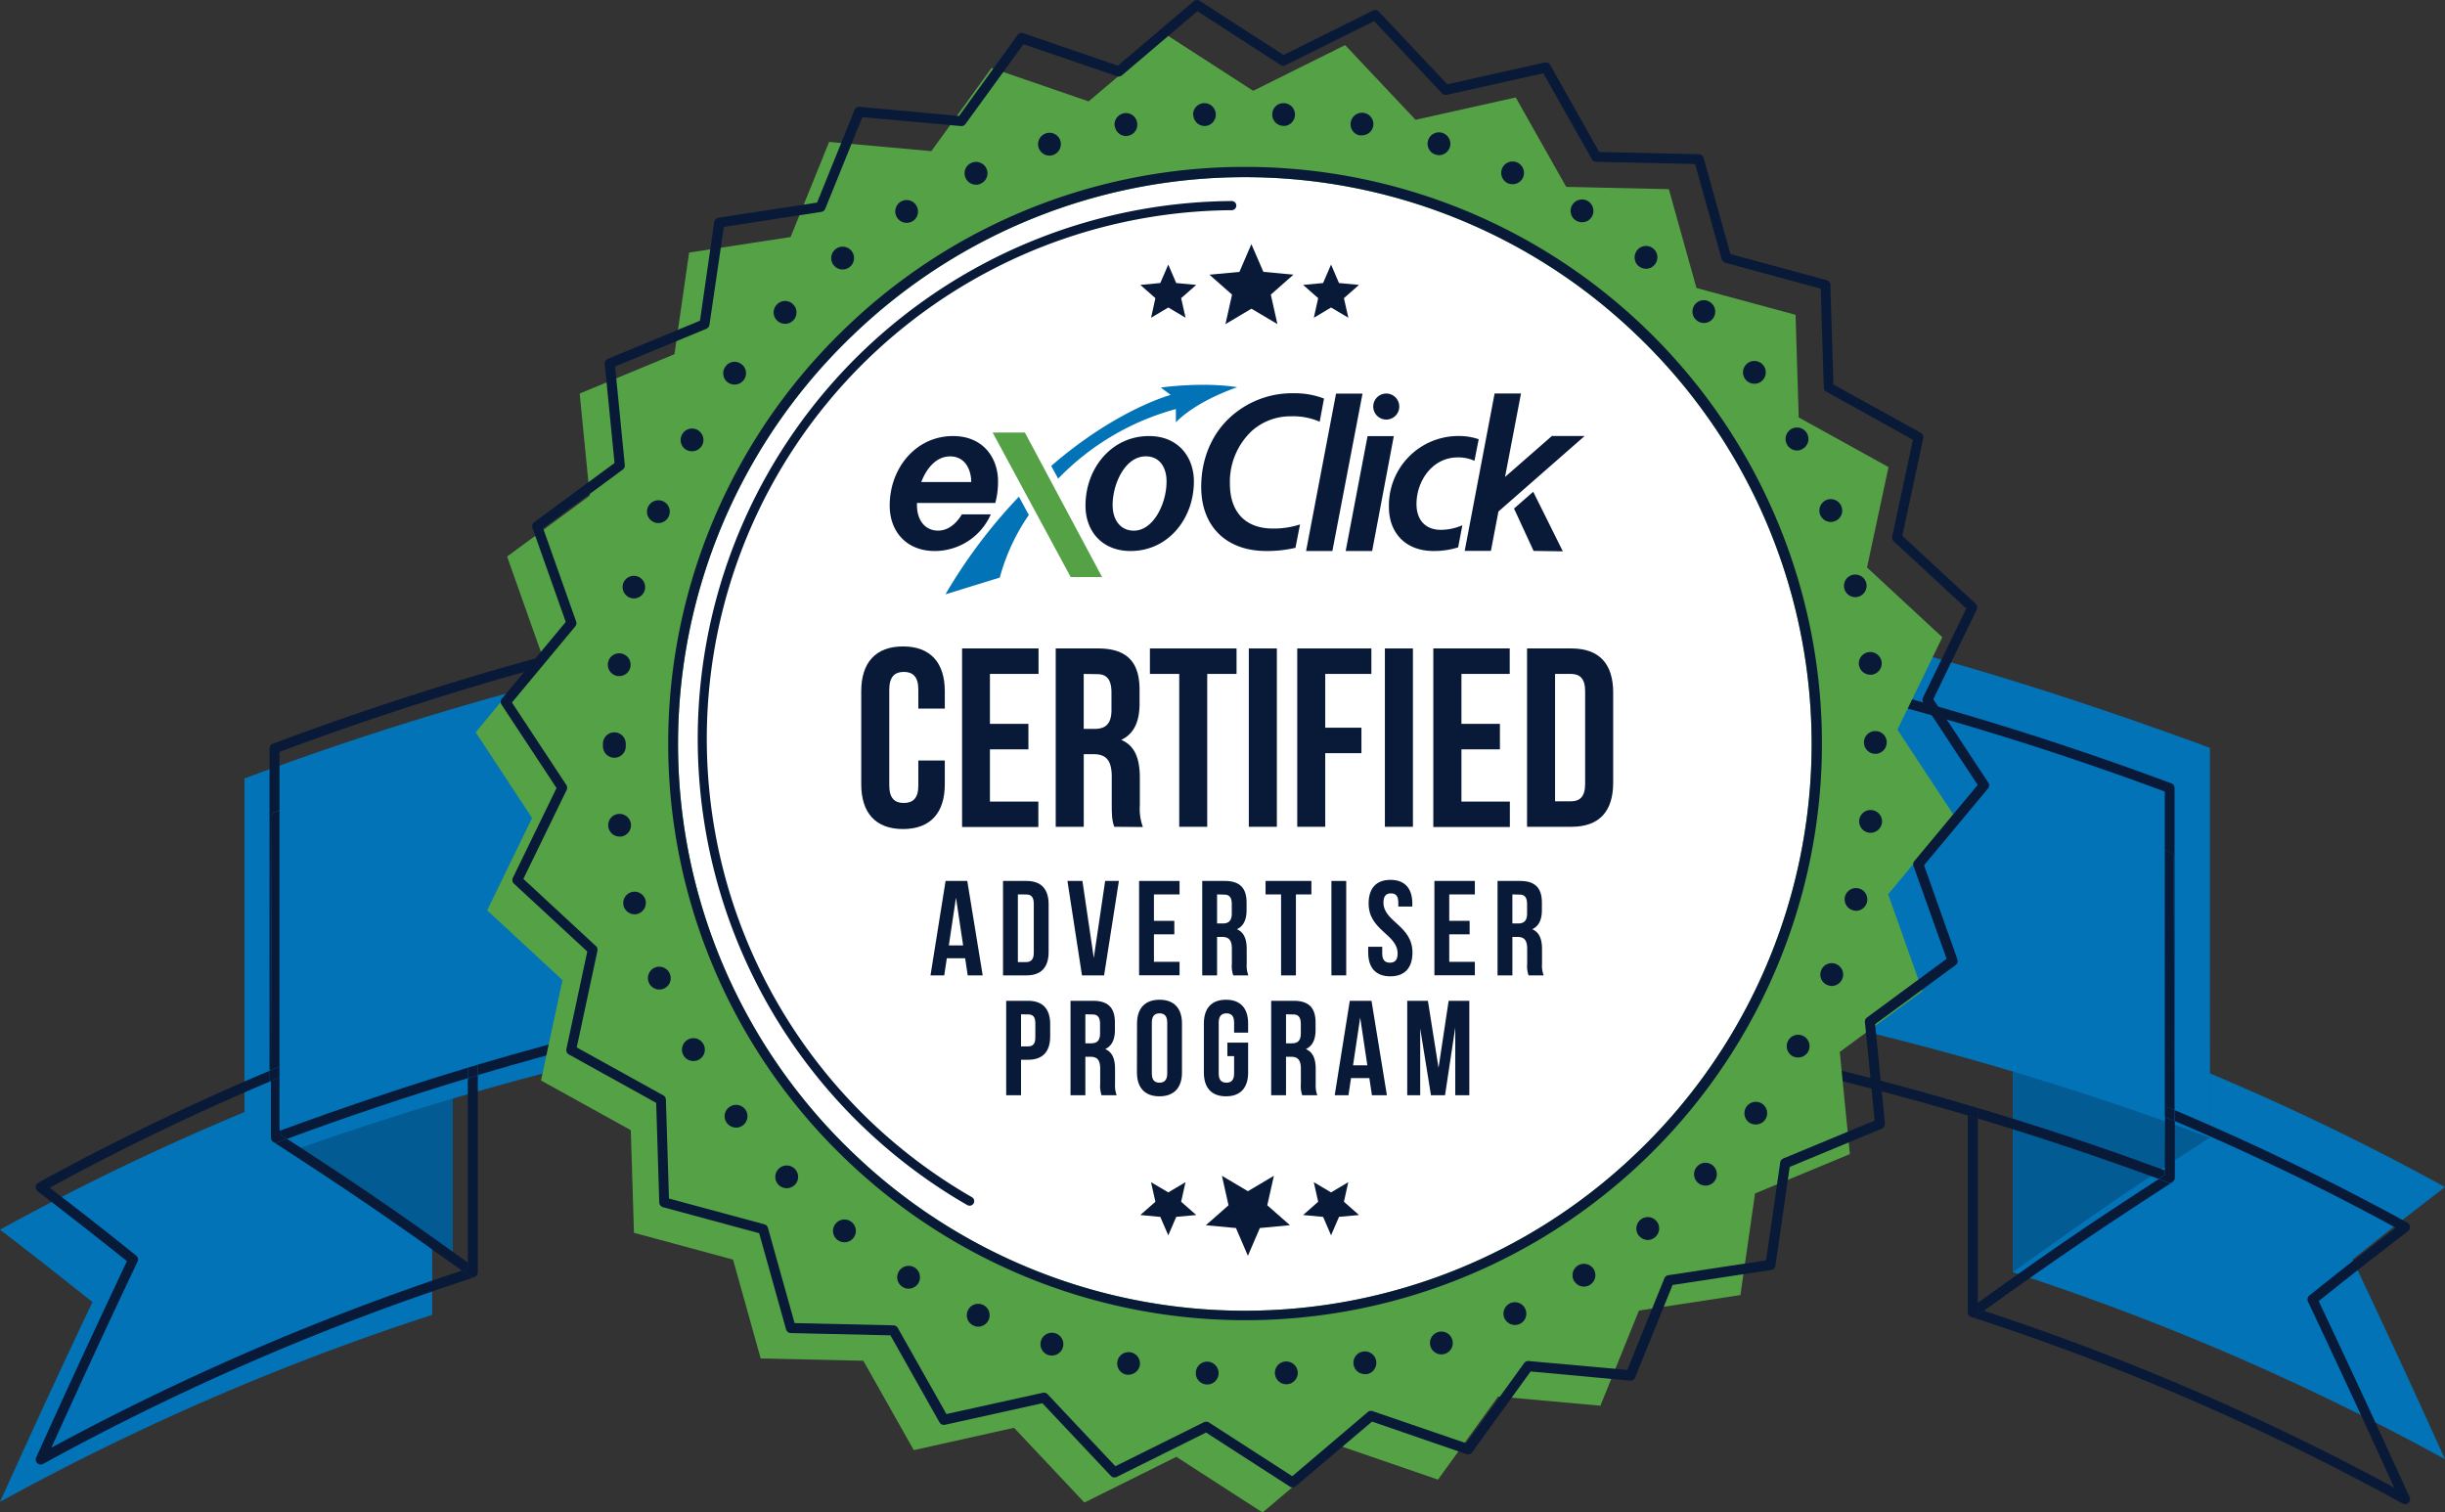 <svg xmlns="http://www.w3.org/2000/svg" viewBox="0 0 533.69 330.14"><rect x="0" y="0" width="533.69" height="330.14" fill="#333333" stroke="none"/><defs><style>.cls-1{fill:#0273b7;}.cls-2{fill:#035b93;}.cls-3{fill:none;}.cls-4{fill:#091a39;}.cls-5{fill:#54a245;}.cls-6{fill:#fff;}.cls-7{fill:#0373b8;}</style></defs><title>certified-logo</title><g id="Layer_2" data-name="Layer 2"><g id="Layer_1-2" data-name="Layer 1"><path class="cls-1" d="M94.34,287A544.6,544.6,0,0,0,0,327.82c8-17.62,12-26.34,20.18-43.61C12,277.71,8,274.55,0,268.41A544.6,544.6,0,0,1,94.34,227.6Z"/><path class="cls-1" d="M439.35,277.71a545.7,545.7,0,0,1,94.34,40.81c-8-17.62-12-26.34-20.18-43.61,8.14-6.49,12.18-9.66,20.18-15.8a544.16,544.16,0,0,0-94.34-40.81Z"/><path class="cls-2" d="M482.37,248.3c-17,11-25.62,16.9-43,29.41V162.38a452,452,0,0,1,42.77,15.89Z"/><path class="cls-2" d="M55.84,244.24c17,11,25.62,16.9,43,29.42V158.32a452,452,0,0,0-42.77,15.89Z"/><path class="cls-1" d="M414.85,141.54c-3.91,27.35-8,55.55-18.9,81a663,663,0,0,1,86.42,25.79V163.25C460.9,155.27,436.06,147.12,414.85,141.54Z"/><path class="cls-1" d="M125.37,147.48a675.25,675.25,0,0,0-72,22.44V255a669.83,669.83,0,0,1,76.78-23.62C121.23,204.33,124.89,175.46,125.37,147.48Z"/><path class="cls-3" d="M474.71,257.05a1,1,0,0,1-.13.51c0,.05-.08.09-.11.13a1.13,1.13,0,0,1-.23.26h0l0,0c-16.63,10.78-25.1,16.55-41.24,28.13a547,547,0,0,1,89.62,38.64c-7-15.47-11-24-18.81-40.61a1.09,1.09,0,0,1,.3-1.32c7.83-6.26,11.8-9.37,18.86-14.8-15.67-8.55-31.79-16.31-48.23-23.28v12.32Z"/><path class="cls-3" d="M431.69,244.15v40.18c15.58-11.18,24-16.95,39.48-27Q451.43,250.05,431.69,244.15Z"/><path class="cls-3" d="M59.92,249.51a1.1,1.1,0,0,1-1.09-1.1V236.09c-16.37,6.95-32.41,14.68-48,23.17,7.15,5.49,11.11,8.61,18.86,14.8a1.09,1.09,0,0,1,.3,1.32c-7.77,16.49-11.73,25-18.81,40.61a548.4,548.4,0,0,1,89.61-38.64c-16-11.51-24.5-17.28-40.81-27.86Z"/><path class="cls-3" d="M102.11,275.58V235.34q-19.6,5.92-39.47,13.25C78.06,258.61,86.5,264.38,102.11,275.58Z"/><path class="cls-4" d="M102.56,278.6l-1.74-1.25A548.4,548.4,0,0,0,11.21,316c7.08-15.57,11-24.12,18.81-40.61a1.09,1.09,0,0,0-.3-1.32C22,267.87,18,264.75,10.86,259.26c15.56-8.49,31.6-16.22,48-23.17v-2.37a544.77,544.77,0,0,0-50.5,24.43,1.11,1.11,0,0,0-.56.88,1.08,1.08,0,0,0,.43,1c7.77,6,11.73,9.06,19.48,15.25-8,17-12,25.57-19.81,42.84a1.09,1.09,0,0,0,1,1.55,1.13,1.13,0,0,0,.53-.14,544.83,544.83,0,0,1,94.15-40.73s0,0,.06,0a1.12,1.12,0,0,1-.4.1A1.09,1.09,0,0,1,102.56,278.6Z"/><path class="cls-4" d="M104.1,278.32c0,.05-.1.08-.15.13S104.06,278.37,104.1,278.32Z"/><path class="cls-4" d="M104.3,277.71a1.11,1.11,0,0,1-.2.61A1.11,1.11,0,0,0,104.3,277.71Z"/><path class="cls-4" d="M103.7,278.69a1.14,1.14,0,0,0,.25-.24.89.89,0,0,1-.35.26Z"/><path class="cls-4" d="M60.3,249.44a1.35,1.35,0,0,1-.29.05c16.31,10.58,24.77,16.35,40.81,27.86l1.29-.43v-1.34c-15.61-11.2-24-17-39.47-27Z"/><path class="cls-4" d="M102.11,275.58v1.34l-1.29.43,1.74,1.25a1.09,1.09,0,0,0,.64.21,1.12,1.12,0,0,0,.4-.1.89.89,0,0,0,.35-.26c0-.05.11-.08.15-.13a1.11,1.11,0,0,0,.2-.61v-43c-.73.21-1.46.44-2.19.66Zm1.11,2.13h0Z"/><path class="cls-4" d="M133.82,224.37q-14.7,3.63-29.52,8v2.29q14.88-4.45,29.65-8.09C133.91,225.85,133.86,225.11,133.82,224.37Z"/><path class="cls-4" d="M128.94,140.51a675.33,675.33,0,0,0-69.4,21.83,1.08,1.08,0,0,0-.71,1v70.36l.31-.13.2-55.33a1.08,1.08,0,0,1,.67-1l1-.42V164.12a676.74,676.74,0,0,1,68.12-21.4C129.07,142,129,141.24,128.94,140.51Z"/><path class="cls-4" d="M61.28,247.71l1.36.88q19.89-7.34,39.47-13.25v-2.29q-20.26,6.12-40.83,13.69Z"/><path class="cls-4" d="M59.13,236v-2.37l-.31.13v2.37Z"/><path class="cls-4" d="M59.59,249.22l.42.27a1.35,1.35,0,0,0,.29-.05l2.34-.85-1.36-.88v-1l-.27.1V235.17l-1.88.79,0,12.34A1.1,1.1,0,0,0,59.59,249.22Z"/><path class="cls-4" d="M61,176.84l-1,.42a1.08,1.08,0,0,0-.67,1l-.2,55.33,1.87-.78Z"/><path class="cls-4" d="M102.11,233.05v2.29c.73-.22,1.46-.45,2.19-.66v-2.29Z"/><path class="cls-4" d="M61,235.17v-2.36l-1.87.78V236Z"/><path class="cls-4" d="M506.12,284c7.84-6.26,11.79-9.35,19.49-15.25a1.1,1.1,0,0,0,.42-1,1.11,1.11,0,0,0-.56-.88,547.53,547.53,0,0,0-50.76-24.54v2.37c16.44,7,32.56,14.73,48.23,23.28-7.06,5.43-11,8.54-18.86,14.8a1.09,1.09,0,0,0-.3,1.32c7.81,16.58,11.77,25.14,18.81,40.61A547,547,0,0,0,433,286.1l-1.73,1.25a1.09,1.09,0,0,1-.64.21,1.12,1.12,0,0,1-.4-.1s0,0,.06,0a544.87,544.87,0,0,1,94.15,40.73,1.13,1.13,0,0,0,.53.14,1.08,1.08,0,0,0,.74-.29,1.1,1.1,0,0,0,.26-1.26C518.14,309.65,514.18,301.08,506.12,284Z"/><path class="cls-4" d="M429.85,287.2a.93.93,0,0,1-.15-.13C429.74,287.12,429.8,287.15,429.85,287.2Z"/><path class="cls-4" d="M430.1,287.44l.1,0a.89.89,0,0,1-.35-.26A1,1,0,0,0,430.1,287.44Z"/><path class="cls-4" d="M474.58,257.56c0,.05-.08.09-.11.13S474.56,257.61,474.58,257.56Z"/><path class="cls-4" d="M474.23,258a1,1,0,0,1-.61.19,1.21,1.21,0,0,1-.38-.06c-.69-.26-1.38-.49-2.07-.74-15.46,10-23.9,15.81-39.48,27v1.34l1.28.43c16.14-11.58,24.61-17.35,41.24-28.13Z"/><path class="cls-4" d="M429.7,287.07a1.11,1.11,0,0,1-.2-.61A1.11,1.11,0,0,0,429.7,287.07Z"/><path class="cls-4" d="M431.24,287.35,433,286.1l-1.28-.43V244.15l-2.19-.67v43a1.11,1.11,0,0,0,.2.61.93.93,0,0,0,.15.13.89.89,0,0,0,.35.26,1.12,1.12,0,0,0,.4.1A1.09,1.09,0,0,0,431.24,287.35Z"/><path class="cls-4" d="M391.1,233.33q19.13,4.44,38.4,10.15V241.2q-18.78-5.56-37.45-9.9C391.74,232,391.41,232.65,391.1,233.33Z"/><path class="cls-4" d="M474,171q-28.61-10.65-57.17-18.5l-.39,2.17q28,7.69,56.09,18.11v12.72l1.26.53a1.08,1.08,0,0,1,.67,1l.2,55.33,0,0V172A1.09,1.09,0,0,0,474,171Z"/><path class="cls-4" d="M474.71,257.05V244.73l0,0Z"/><path class="cls-4" d="M474.24,258a1.13,1.13,0,0,0,.23-.26,1,1,0,0,1-.24.26Z"/><path class="cls-4" d="M472.52,256.46v-1q-20.41-7.54-40.83-13.62v2.29q19.72,5.94,39.48,13.19Z"/><path class="cls-4" d="M474.71,257.05h0a1,1,0,0,1-.13.51A1,1,0,0,0,474.71,257.05Z"/><path class="cls-4" d="M474.67,244.71l0,0v-2.37l0,0Z"/><path class="cls-4" d="M474.66,242.34l-.2-55.33a1.08,1.08,0,0,0-.67-1l-1.26-.53v56Z"/><path class="cls-4" d="M472.53,255.48h0v1l-1.35.88c.69.25,1.38.48,2.07.74a1.21,1.21,0,0,0,.38.06,1,1,0,0,0,.61-.19,1,1,0,0,0,.24-.26s.09-.08.11-.13a1,1,0,0,0,.13-.51l0-12.34-2.14-.9Z"/><path class="cls-4" d="M472.53,243.81l2.14.9v-2.37l-2.13-.9Z"/><path class="cls-4" d="M431.69,241.86l-2.19-.66v2.28l2.19.67Z"/><polygon class="cls-5" points="357.75 286.06 349.33 306.83 327.01 304.82 313.88 322.97 292.69 315.67 275.59 330.14 256.77 317.99 236.7 327.97 221.34 311.65 199.46 316.53 188.45 297.02 166.04 296.52 160.01 274.94 138.38 269.09 137.69 246.69 118.09 235.84 122.78 213.93 106.34 198.71 116.14 178.55 103.83 159.83 118.17 142.6 110.69 121.48 128.73 108.19 126.53 85.9 147.22 77.31 150.42 55.13 172.57 51.74 180.98 30.98 203.29 32.99 216.43 14.84 237.62 22.13 254.71 7.66 273.54 19.82 293.61 9.84 308.98 26.15 330.85 21.27 341.87 40.79 364.27 41.29 370.3 62.86 391.93 68.72 392.62 91.11 412.22 101.96 407.53 123.87 423.97 139.1 414.17 159.26 426.49 177.98 412.14 195.2 419.63 216.32 401.58 229.61 403.79 251.91 383.09 260.5 379.9 282.68 357.75 286.06"/><path class="cls-6" d="M357.93,251l-1.16,1.11a123.4,123.4,0,0,1-170.1,0L185.51,251a123.42,123.42,0,0,1,0-177.22l1.16-1.11a123.38,123.38,0,0,1,170.1,0l1.16,1.11a123.42,123.42,0,0,1,0,177.22Z"/><path class="cls-4" d="M282.16,324.67a1.07,1.07,0,0,1-.6-.17l-18.3-11.81-19.51,9.69a1.08,1.08,0,0,1-1.28-.23l-14.94-15.86L206.26,311a1.11,1.11,0,0,1-1.19-.53l-10.71-19-21.78-.49a1.09,1.09,0,0,1-1-.8l-5.87-21-21-5.68a1.12,1.12,0,0,1-.81-1l-.67-21.77-19.06-10.56a1.09,1.09,0,0,1-.54-1.18l4.56-21.3-16-14.8a1.11,1.11,0,0,1-.24-1.29l9.53-19.59-12-18.2a1.08,1.08,0,0,1,.07-1.3l13.94-16.75-7.27-20.54a1.08,1.08,0,0,1,.38-1.24l17.54-12.92L132,79.44a1.08,1.08,0,0,1,.67-1.11L152.79,70l3.11-21.56a1.09,1.09,0,0,1,.92-.92l21.53-3.3L186.53,24a1.09,1.09,0,0,1,1.11-.68l21.7,2L222.11,7.64a1.11,1.11,0,0,1,1.24-.4L244,14.33,260.57.26a1.08,1.08,0,0,1,1.3-.08L280.18,12l19.51-9.7a1.08,1.08,0,0,1,1.28.23l14.94,15.86,21.26-4.75a1.1,1.1,0,0,1,1.2.53l10.71,19,21.78.49a1.1,1.1,0,0,1,1,.8l5.86,21,21,5.69a1.11,1.11,0,0,1,.81,1l.66,21.77,19.07,10.55a1.1,1.1,0,0,1,.54,1.19l-4.56,21.3,16,14.81a1.1,1.1,0,0,1,.24,1.28L422,152.62l12,18.2a1.08,1.08,0,0,1-.07,1.3l-13.95,16.74,7.28,20.54a1.09,1.09,0,0,1-.38,1.24L409.3,223.56l2.14,21.68a1.09,1.09,0,0,1-.67,1.12l-20.12,8.35-3.11,21.57a1.09,1.09,0,0,1-.92.92l-21.53,3.28-8.18,20.2a1.07,1.07,0,0,1-1.11.68l-21.7-2-12.77,17.65a1.1,1.1,0,0,1-1.25.39l-20.59-7.1-16.63,14.08A1.07,1.07,0,0,1,282.16,324.67Zm-18.83-14.33a1,1,0,0,1,.59.17l18.15,11.71,16.48-14a1.07,1.07,0,0,1,1.06-.2l20.42,7,12.66-17.49a1.12,1.12,0,0,1,1-.45l21.51,1.94,8.1-20a1.12,1.12,0,0,1,.85-.67l21.35-3.25,3.08-21.37a1.1,1.1,0,0,1,.67-.86l19.94-8.28-2.12-21.49a1.1,1.1,0,0,1,.44-1l17.39-12.81L417.67,189a1.1,1.1,0,0,1,.2-1.07l13.82-16.59-11.87-18a1.1,1.1,0,0,1-.07-1.08l9.45-19.43-15.85-14.68a1.13,1.13,0,0,1-.33-1L417.55,96,398.65,85.5a1.06,1.06,0,0,1-.56-.92L397.42,63l-20.84-5.64a1.09,1.09,0,0,1-.77-.77L370,35.8l-21.59-.48a1.09,1.09,0,0,1-.93-.56L336.86,16l-21.08,4.71a1.14,1.14,0,0,1-1-.32L299.94,4.62l-19.35,9.61a1.07,1.07,0,0,1-1.08-.06L261.36,2.45l-16.47,14a1.13,1.13,0,0,1-1.06.2l-20.43-7L210.74,27.07a1.1,1.1,0,0,1-1,.45l-21.51-1.94-8.1,20a1.1,1.1,0,0,1-.85.67L158,49.53,154.86,70.9a1.11,1.11,0,0,1-.66.86L134.26,80l2.12,21.5a1.08,1.08,0,0,1-.44,1l-17.39,12.81,7.21,20.35a1.09,1.09,0,0,1-.19,1.07l-13.82,16.61,11.87,18a1.1,1.1,0,0,1,.07,1.08l-9.45,19.42,15.85,14.68a1.09,1.09,0,0,1,.32,1l-4.52,21.11,18.89,10.46a1.1,1.1,0,0,1,.57.93l.67,21.59,20.84,5.63a1.08,1.08,0,0,1,.76.76l5.82,20.8,21.59.49a1.08,1.08,0,0,1,.93.55l10.62,18.81L227.66,304a1.12,1.12,0,0,1,1,.32l14.8,15.72,19.34-9.61A1.06,1.06,0,0,1,263.33,310.34Z"/><path class="cls-4" d="M263.35,302.2a2.49,2.49,0,0,1-2.33-2.64h0a2.49,2.49,0,0,1,2.63-2.34h0a2.5,2.5,0,0,1,2.34,2.64h0a2.47,2.47,0,0,1-2.48,2.34h-.16Zm14.94-2.39a2.47,2.47,0,0,1,2.32-2.63h0a2.51,2.51,0,0,1,2.66,2.33h0a2.51,2.51,0,0,1-2.34,2.64h-.15A2.49,2.49,0,0,1,278.29,299.81Zm-32.39.25h0a2.48,2.48,0,0,1-2-2.88h0a2.47,2.47,0,0,1,2.89-2h0a2.49,2.49,0,0,1,2,2.89h0a2.53,2.53,0,0,1-2.47,2h0A1.41,1.41,0,0,1,245.9,300.06Zm49.57-2.12a2.46,2.46,0,0,1,2-2.91h0a2.47,2.47,0,0,1,2.91,2h0a2.5,2.5,0,0,1-2,2.91h0a2.9,2.9,0,0,1-.48,0h0A2.48,2.48,0,0,1,295.47,297.94Zm-66.62-2.16a2.5,2.5,0,0,1-1.62-3.14h0a2.5,2.5,0,0,1,3.14-1.62h0a2.51,2.51,0,0,1,1.62,3.14h0a2.51,2.51,0,0,1-2.39,1.72h0A2.76,2.76,0,0,1,228.85,295.78Zm83.4-1.87a2.49,2.49,0,0,1,1.59-3.13h0a2.47,2.47,0,0,1,3.14,1.59h0a2.46,2.46,0,0,1-1.57,3.13h0a2.72,2.72,0,0,1-.79.13h0A2.5,2.5,0,0,1,312.25,293.91Zm-99.78-4.58a2.48,2.48,0,0,1-1.2-3.31h0a2.49,2.49,0,0,1,3.31-1.19h0a2.48,2.48,0,0,1,1.2,3.3h0a2.51,2.51,0,0,1-2.27,1.45h0A2.24,2.24,0,0,1,212.47,289.33Zm115.94-1.54a2.5,2.5,0,0,1,1.19-3.31h0a2.49,2.49,0,0,1,3.32,1.19h0a2.48,2.48,0,0,1-1.18,3.31h0a2.71,2.71,0,0,1-1.07.23h0A2.53,2.53,0,0,1,328.41,287.79ZM197,280.89a2.47,2.47,0,0,1-.77-3.43h0a2.52,2.52,0,0,1,3.44-.78h0a2.53,2.53,0,0,1,.77,3.44h0a2.53,2.53,0,0,1-2.12,1.17h0A2.4,2.4,0,0,1,197,280.89Zm146.64-1.19a2.49,2.49,0,0,1,.75-3.44h0a2.52,2.52,0,0,1,3.46.74h0a2.49,2.49,0,0,1-.77,3.44h0a2.41,2.41,0,0,1-1.35.4h0A2.46,2.46,0,0,1,343.67,279.7Zm-160.9-9.09a2.49,2.49,0,0,1-.35-3.51h0a2.49,2.49,0,0,1,3.51-.35h0a2.49,2.49,0,0,1,.35,3.51h0a2.51,2.51,0,0,1-1.94.9h0A2.53,2.53,0,0,1,182.77,270.61Zm175-.85a2.52,2.52,0,0,1,.33-3.51h0a2.49,2.49,0,0,1,3.51.3h0a2.49,2.49,0,0,1-.32,3.51h0a2.45,2.45,0,0,1-1.6.6h0A2.57,2.57,0,0,1,357.78,269.76ZM169.92,258.61h0a2.5,2.5,0,0,1,.1-3.54h0a2.48,2.48,0,0,1,3.51.11v0a2.47,2.47,0,0,1-.1,3.51h0a2.51,2.51,0,0,1-1.72.67h0A2.5,2.5,0,0,1,169.92,258.61Zm200.64-.5a2.47,2.47,0,0,1-.1-3.51h0a2.47,2.47,0,0,1,3.51-.12h0a2.53,2.53,0,0,1,.12,3.53h0a2.53,2.53,0,0,1-1.82.78h0A2.51,2.51,0,0,1,370.56,258.11Zm-211.92-13h0a2.48,2.48,0,0,1,.55-3.46h0a2.51,2.51,0,0,1,3.49.52h0a2.51,2.51,0,0,1-.55,3.49h0a2.5,2.5,0,0,1-1.47.47h0A2.51,2.51,0,0,1,158.64,245.09Zm223.14-.1a2.52,2.52,0,0,1-.54-3.48h0a2.49,2.49,0,0,1,3.48-.55h0a2.49,2.49,0,0,1,.55,3.46h0v0h0a2.47,2.47,0,0,1-2,1h0A2.48,2.48,0,0,1,381.78,245ZM149.16,230.3a2.49,2.49,0,0,1,1-3.38h0a2.48,2.48,0,0,1,3.39,1h0a2.49,2.49,0,0,1-1,3.38h0a2.53,2.53,0,0,1-1.19.3h0A2.49,2.49,0,0,1,149.16,230.3Zm242.14.25a2.5,2.5,0,0,1-1-3.38h0a2.5,2.5,0,0,1,3.39-1h0a2.5,2.5,0,0,1,1,3.37h0a2.51,2.51,0,0,1-2.19,1.29h0A2.53,2.53,0,0,1,391.3,230.55ZM141.61,214.44a2.52,2.52,0,0,1,1.37-3.26h0a2.5,2.5,0,0,1,3.24,1.4h0a2.47,2.47,0,0,1-1.37,3.23h0a2.32,2.32,0,0,1-.92.18h0A2.51,2.51,0,0,1,141.61,214.44Zm257.31.6a2.47,2.47,0,0,1-1.4-3.23h0a2.46,2.46,0,0,1,3.21-1.4h0a2.47,2.47,0,0,1,1.42,3.21h0a2.52,2.52,0,0,1-2.34,1.6h0A2.15,2.15,0,0,1,398.92,215ZM136.11,197.71a2.48,2.48,0,0,1,1.8-3h0a2.48,2.48,0,0,1,3,1.79h0a2.53,2.53,0,0,1-1.79,3h0a2.62,2.62,0,0,1-.62.07h0A2.5,2.5,0,0,1,136.11,197.71Zm268.4,1a2.49,2.49,0,0,1-1.79-3h0a2.48,2.48,0,0,1,3-1.79h0a2.49,2.49,0,0,1,1.81,3h0a2.52,2.52,0,0,1-2.41,1.89h0A2.13,2.13,0,0,1,404.51,198.68ZM132.78,180.46a2.47,2.47,0,0,1,2.14-2.79h0a2.5,2.5,0,0,1,2.79,2.14h0a2.49,2.49,0,0,1-2.14,2.79h0a1.35,1.35,0,0,1-.33,0h0A2.48,2.48,0,0,1,132.78,180.46ZM408,181.76a2.5,2.5,0,0,1-2.17-2.77h0a2.49,2.49,0,0,1,2.79-2.16h0a2.49,2.49,0,0,1,2.17,2.76h0a2.53,2.53,0,0,1-2.49,2.19h0A1.51,1.51,0,0,1,408,181.76ZM131.61,162.91a1.37,1.37,0,0,1,0-.27h0a1.51,1.51,0,0,1,0-.3h0a2.5,2.5,0,0,1,2.49-2.49h0a2.5,2.5,0,0,1,2.49,2.49h0a1,1,0,0,1,0,.3h0a.77.77,0,0,1,0,.25h0a2.49,2.49,0,0,1-2.49,2.51h0A2.5,2.5,0,0,1,131.61,162.91Zm275.25-.85a2.46,2.46,0,0,1,2.49-2.48h0a2.44,2.44,0,0,1,2.48,2.46h0a2.51,2.51,0,0,1-2.48,2.51h0A2.5,2.5,0,0,1,406.86,162.06Zm-270.27.83h0v0Zm-1.75-15.32a2.49,2.49,0,0,1-2.14-2.78h0a2.47,2.47,0,0,1,2.76-2.17h0a2.49,2.49,0,0,1,2.17,2.79h0a2.47,2.47,0,0,1-2.46,2.16h-.33Zm270.92-2.44a2.51,2.51,0,0,1,2.17-2.79h0a2.51,2.51,0,0,1,2.79,2.15h0a2.49,2.49,0,0,1-2.17,2.78h0a1.12,1.12,0,0,1-.33,0h0A2.5,2.5,0,0,1,405.76,145.13Zm-268-14.58a2.52,2.52,0,0,1-1.8-3h0a2.49,2.49,0,0,1,3-1.79h0a2.49,2.49,0,0,1,1.79,3h0a2.49,2.49,0,0,1-2.41,1.87h0A3.46,3.46,0,0,1,137.76,130.55Zm264.81-2.07a2.48,2.48,0,0,1,1.8-3h0a2.5,2.5,0,0,1,3,1.79h0a2.51,2.51,0,0,1-1.79,3h0a2.64,2.64,0,0,1-.62.08h0A2.51,2.51,0,0,1,402.57,128.48ZM142.81,114a2.47,2.47,0,0,1-1.42-3.21h0a2.5,2.5,0,0,1,3.24-1.42h0a2.48,2.48,0,0,1,1.39,3.23h0a2.46,2.46,0,0,1-2.31,1.57h0A2.39,2.39,0,0,1,142.81,114Zm254.49-1.64a2.52,2.52,0,0,1,1.39-3.24h0a2.51,2.51,0,0,1,3.24,1.39h0a2.46,2.46,0,0,1-1.4,3.24h0a2.39,2.39,0,0,1-.92.18h0A2.52,2.52,0,0,1,397.3,112.35ZM149.88,98.23a2.47,2.47,0,0,1-1-3.39h0a2.47,2.47,0,0,1,3.36-1h0a2.5,2.5,0,0,1,1,3.39h0a2.5,2.5,0,0,1-2.2,1.27h0A2.56,2.56,0,0,1,149.88,98.23ZM390.05,97h0a2.5,2.5,0,0,1,1-3.38h0a2.49,2.49,0,0,1,3.39,1h0a2.49,2.49,0,0,1-1,3.38h0a2.31,2.31,0,0,1-1.2.33h0A2.48,2.48,0,0,1,390.05,97ZM158.89,83.49a2.47,2.47,0,0,1-.54-3.48h0a2.44,2.44,0,0,1,3.46-.55h0a2.46,2.46,0,0,1,.54,3.48h0a2.5,2.5,0,0,1-2,1h0A2.58,2.58,0,0,1,158.89,83.49Zm222.05-.75h0a2.48,2.48,0,0,1,.55-3.48h0a2.48,2.48,0,0,1,3.46.55h0a2.48,2.48,0,0,1-.55,3.48h0a2.34,2.34,0,0,1-1.44.47h0A2.43,2.43,0,0,1,380.94,82.74ZM169.65,70a2.46,2.46,0,0,1-.1-3.5h0a2.46,2.46,0,0,1,3.51-.13h0a2.48,2.48,0,0,1,.12,3.53h0a2.47,2.47,0,0,1-1.81.78h0A2.53,2.53,0,0,1,169.65,70Zm200.46-.27a2.51,2.51,0,0,1,.1-3.54h0a2.48,2.48,0,0,1,3.51.13h0a2.48,2.48,0,0,1-.1,3.51h0a2.49,2.49,0,0,1-1.72.67h0A2.41,2.41,0,0,1,370.11,69.7ZM182,57.92a2.49,2.49,0,0,1,.35-3.51h0a2.49,2.49,0,0,1,3.49.32h0a2.48,2.48,0,0,1-.33,3.52h0a2.52,2.52,0,0,1-1.59.57h0A2.5,2.5,0,0,1,182,57.92Zm175.69.18a2.52,2.52,0,0,1-.32-3.51h0a2.49,2.49,0,0,1,3.51-.33h0a2.49,2.49,0,0,1,.32,3.49h0a2.47,2.47,0,0,1-1.91.92h0A2.57,2.57,0,0,1,357.71,58.1ZM195.81,47.49a2.49,2.49,0,0,1,.75-3.43h0a2.46,2.46,0,0,1,3.43.77h0a2.49,2.49,0,0,1-.74,3.43h0a2.67,2.67,0,0,1-1.34.38h0A2.47,2.47,0,0,1,195.81,47.49ZM344,48.14a2.47,2.47,0,0,1-.78-3.44h0a2.48,2.48,0,0,1,3.44-.77h0a2.52,2.52,0,0,1,.77,3.44h0a2.48,2.48,0,0,1-2.12,1.14h0A2.48,2.48,0,0,1,344,48.14ZM210.78,38.88A2.47,2.47,0,0,1,212,35.57h0a2.51,2.51,0,0,1,3.31,1.19h0a2.49,2.49,0,0,1-1.2,3.31h0a2.18,2.18,0,0,1-1,.25h0A2.52,2.52,0,0,1,210.78,38.88ZM329.11,40h0a2.52,2.52,0,0,1-1.2-3.32h0a2.48,2.48,0,0,1,3.31-1.19h0a2.49,2.49,0,0,1,1.2,3.31h0a2.5,2.5,0,0,1-2.24,1.41h0A2.87,2.87,0,0,1,329.11,40Zm-102.4-7.75a2.5,2.5,0,0,1,1.59-3.14h0a2.47,2.47,0,0,1,3.14,1.57h0a2.51,2.51,0,0,1-1.59,3.16h0a2.5,2.5,0,0,1-.78.13h0A2.5,2.5,0,0,1,226.71,32.23Zm86.61,1.49a2.49,2.49,0,0,1-1.59-3.13h0a2.5,2.5,0,0,1,3.14-1.6h0a2.5,2.5,0,0,1,1.59,3.14h0a2.48,2.48,0,0,1-2.37,1.72h0A2.76,2.76,0,0,1,313.32,33.72Zm-70-6.1a2.49,2.49,0,0,1,2-2.91h0a2.44,2.44,0,0,1,2.88,2h0a2.45,2.45,0,0,1-2,2.91h0a2.8,2.8,0,0,1-.48.05h0A2.48,2.48,0,0,1,243.36,27.62Zm53.53,1.92h0a2.45,2.45,0,0,1-2-2.91h0a2.48,2.48,0,0,1,2.89-2h0a2.47,2.47,0,0,1,2,2.89h0a2.49,2.49,0,0,1-2.44,2h0A2.9,2.9,0,0,1,296.89,29.54Zm-36.42-4.41a2.47,2.47,0,0,1,2.31-2.63h0a2.5,2.5,0,0,1,2.64,2.34h0a2.48,2.48,0,0,1-2.31,2.64H263A2.49,2.49,0,0,1,260.47,25.13Zm19.59,2.32a2.46,2.46,0,0,1-2.31-2.64h0a2.43,2.43,0,0,1,2.61-2.31h0a2.47,2.47,0,0,1,2.34,2.63h0a2.49,2.49,0,0,1-2.49,2.35h0S280.11,27.45,280.06,27.45Z"/><polygon class="cls-4" points="266.72 256.65 272.39 260.01 278.06 256.65 276.62 263.08 281.56 267.43 275 268.05 272.39 274.11 269.78 268.05 263.22 267.44 268.16 263.08 266.72 256.65"/><polygon class="cls-4" points="251.24 258.04 255.01 260.27 258.77 258.04 257.82 262.31 261.11 265.21 256.75 265.61 255.01 269.64 253.27 265.62 248.91 265.21 252.2 262.31 251.24 258.04"/><polygon class="cls-4" points="286.77 258.04 290.54 260.27 294.3 258.04 293.35 262.31 296.64 265.21 292.28 265.61 290.54 269.64 288.81 265.62 284.44 265.21 287.73 262.31 286.77 258.04"/><polygon class="cls-4" points="278.83 70.74 273.16 67.38 267.49 70.75 268.93 64.31 263.99 59.96 270.54 59.35 273.15 53.29 275.77 59.34 282.33 59.95 277.39 64.31 278.83 70.74"/><polygon class="cls-4" points="294.31 69.35 290.54 67.12 286.78 69.36 287.73 65.08 284.44 62.19 288.8 61.78 290.54 57.75 292.27 61.78 296.64 62.19 293.35 65.08 294.31 69.35"/><polygon class="cls-4" points="258.78 69.35 255.01 67.12 251.25 69.36 252.2 65.08 248.91 62.19 253.27 61.78 255.01 57.75 256.74 61.78 261.11 62.19 257.82 65.08 258.78 69.35"/><polygon class="cls-5" points="233.71 125.96 216.67 94.41 223.71 94.41 240.56 125.96 233.71 125.96"/><path class="cls-7" d="M206.37,129.73l11.86-3.66a44.53,44.53,0,0,1,6.34-13.66l-2.16-4A114.61,114.61,0,0,0,206.37,129.73Z"/><path class="cls-7" d="M253.38,84.59l2.15,1.61s-11.83,3.15-26.07,15.5l1.51,2.78a56.18,56.18,0,0,1,25.7-15.19v2.9s3.67-4.25,13.39-7.67C262.53,83.3,253.38,84.59,253.38,84.59Z"/><path class="cls-4" d="M246.8,120.27h-.05c-6.06,0-9.81-4.19-9.81-9.91,0-8.13,5.67-15.18,13.85-15.18,6.46,0,9.81,4.63,9.81,9.91C260.6,113.27,254.93,120.27,246.8,120.27Zm3.3-20.66c-4.58,0-7.24,6.12-7.24,10.6,0,3.3,1.72,5.62,4.63,5.62h0c4.28,0,7.14-5.91,7.14-10.7C254.68,102.67,253.55,99.61,250.1,99.61Zm-32.85,10.17h-17.1c0,.14,0,.29,0,.43,0,3.3,1.73,5.61,4.63,5.61h0c2.15,0,3.93-1.48,5.18-3.55h6.31a13.36,13.36,0,0,1-12.23,8H204c-6.06,0-9.8-4.19-9.8-9.91,0-8.13,5.66-15.18,13.84-15.18,6.46,0,9.81,4.64,9.81,9.91A17.7,17.7,0,0,1,217.25,109.78Zm-9.87-10.16c-3,0-5.13,2.57-6.29,5.6H212C212,102.76,210.83,99.62,207.38,99.62Zm80.68-7.57a14.49,14.49,0,0,0-6.29-1.18A12.66,12.66,0,0,0,273.31,94a15.23,15.23,0,0,0-4.85,11.58c0,5.64,2.87,9.79,9.45,9.79a18.53,18.53,0,0,0,5.86-.9l-1,5.1a26.75,26.75,0,0,1-6.37.7c-8.66,0-14.2-5.29-14.2-14,0-7,3-12.87,7.82-16.43a20,20,0,0,1,12.41-4A17.55,17.55,0,0,1,289,87Zm2.77,28.22h-5.74l6.54-34.36h5.78Zm8.68,0h-5.78l4.78-25.08h5.73Zm3.09-28.69a2.84,2.84,0,1,1,2.83-2.83A2.83,2.83,0,0,1,302.6,91.58Zm19.24,9a8.54,8.54,0,0,0-3.65-.74c-5.53,0-9,5.14-9,10.17,0,3.61,2.08,5.64,5.29,5.64a11.88,11.88,0,0,0,4.72-1l-.92,4.83a17.74,17.74,0,0,1-5.38.79c-6,0-9.73-3.85-9.73-9.63a15.16,15.16,0,0,1,15.26-15.47,13.45,13.45,0,0,1,4.34.7Zm3.59,19.67h-5.72l6.53-34.36H332Zm1.57-8.53,1.32-7.44,10.42-9.11h7.15Zm7.75,8.53L330.48,111l4.19-3.66,6.46,13Z"/><path class="cls-4" d="M271.72,36.43A125.49,125.49,0,0,0,183.5,72.62h0v0a125.63,125.63,0,0,0,0,179.36v0h0A125.87,125.87,0,1,0,271.72,36.43ZM357.93,251l-1.16,1.11a123.4,123.4,0,0,1-170.1,0L185.51,251a123.42,123.42,0,0,1,0-177.22l1.16-1.11a123.38,123.38,0,0,1,170.1,0l1.16,1.11a123.42,123.42,0,0,1,0,177.22Z"/><path class="cls-4" d="M206.23,166v5.18c0,6.22-3.11,9.78-9.12,9.78s-9.12-3.56-9.12-9.78V150.88c0-6.22,3.12-9.78,9.12-9.78s9.12,3.56,9.12,9.78v3.79h-5.78v-4.18c0-2.78-1.22-3.83-3.17-3.83s-3.17,1.05-3.17,3.83v21c0,2.78,1.22,3.78,3.17,3.78s3.17-1,3.17-3.78V166Z"/><path class="cls-4" d="M216.08,158h8.4v5.56h-8.4v11.4h10.57v5.56H210V141.54h16.69v5.56H216.08Z"/><path class="cls-4" d="M243.22,180.47c-.33-1-.55-1.61-.55-4.78v-6.12c0-3.62-1.23-4.95-4-4.95h-2.11v15.85h-6.12V141.54h9.23c6.34,0,9.07,3,9.07,9v3.06c0,4-1.28,6.62-4,7.9,3.06,1.28,4.06,4.23,4.06,8.29v6a11.52,11.52,0,0,0,.67,4.73Zm-6.67-33.37v12h2.39c2.28,0,3.67-1,3.67-4.12v-3.83c0-2.78-1-4-3.11-4Z"/><path class="cls-4" d="M251,141.54h18.91v5.56h-6.4v33.37h-6.11V147.1H251Z"/><path class="cls-4" d="M272.59,141.54h6.12v38.93h-6.12Z"/><path class="cls-4" d="M289.27,158.84h7.9v5.56h-7.9v16.07h-6.11V141.54h16.18v5.56H289.27Z"/><path class="cls-4" d="M302.29,141.54h6.12v38.93h-6.12Z"/><path class="cls-4" d="M319,158h8.4v5.56H319v11.4h10.57v5.56H312.86V141.54h16.68v5.56H319Z"/><path class="cls-4" d="M333.32,141.54H343c6.12,0,9.12,3.39,9.12,9.62v19.69c0,6.23-3,9.62-9.12,9.62h-9.68Zm6.12,5.56v27.81h3.45c1.95,0,3.11-1,3.11-3.78V150.88c0-2.78-1.16-3.78-3.11-3.78Z"/><path class="cls-4" d="M214.5,212.9h-3.27l-.56-3.74h-4l-.56,3.74h-3l3.29-20.61h4.74Zm-7.39-6.54h3.12l-1.56-10.42Z"/><path class="cls-4" d="M218.94,192.29h5.13c3.23,0,4.82,1.8,4.82,5.09v10.43c0,3.29-1.59,5.09-4.82,5.09h-5.13Zm3.24,2.94V210H224c1,0,1.65-.53,1.65-2V197.24c0-1.48-.62-2-1.65-2Z"/><path class="cls-4" d="M238.75,209.1l2.48-16.81h3L241,212.9h-4.83L233,192.29h3.27Z"/><path class="cls-4" d="M251.88,201h4.45v2.94h-4.45v6h5.59v2.94h-8.83V192.29h8.83v2.94h-5.59Z"/><path class="cls-4" d="M269.19,212.9a6.21,6.21,0,0,1-.3-2.53v-3.24c0-1.91-.64-2.62-2.11-2.62h-1.12v8.39h-3.24V192.29h4.89c3.35,0,4.79,1.56,4.79,4.74v1.62c0,2.12-.67,3.5-2.11,4.18,1.61.68,2.14,2.24,2.14,4.39v3.18a5.94,5.94,0,0,0,.36,2.5Zm-3.53-17.67v6.34h1.26c1.21,0,1.95-.53,1.95-2.18v-2c0-1.47-.5-2.12-1.65-2.12Z"/><path class="cls-4" d="M276.25,192.29h10v2.94h-3.38V212.9h-3.24V195.23h-3.39Z"/><path class="cls-4" d="M290.62,192.29h3.23V212.9h-3.23Z"/><path class="cls-4" d="M303.51,192.05c3.15,0,4.77,1.89,4.77,5.19v.64h-3.06V197c0-1.47-.59-2-1.62-2s-1.62.56-1.62,2c0,4.24,6.33,5,6.33,10.92,0,3.3-1.65,5.19-4.83,5.19s-4.83-1.89-4.83-5.19v-1.26h3.06v1.47c0,1.47.65,2,1.68,2s1.68-.53,1.68-2c0-4.24-6.33-5-6.33-10.92C298.74,193.94,300.36,192.05,303.51,192.05Z"/><path class="cls-4" d="M316.34,201h4.45v2.94h-4.45v6h5.59v2.94H313.1V192.29h8.83v2.94h-5.59Z"/><path class="cls-4" d="M333.65,212.9a6.21,6.21,0,0,1-.3-2.53v-3.24c0-1.91-.64-2.62-2.11-2.62h-1.12v8.39h-3.24V192.29h4.89c3.35,0,4.79,1.56,4.79,4.74v1.62c0,2.12-.67,3.5-2.11,4.18,1.61.68,2.14,2.24,2.14,4.39v3.18a5.94,5.94,0,0,0,.36,2.5Zm-3.53-17.67v6.34h1.26c1.21,0,1.95-.53,1.95-2.18v-2c0-1.47-.5-2.12-1.65-2.12Z"/><path class="cls-4" d="M229.23,223.55v2.68c0,3.29-1.59,5.09-4.83,5.09h-1.53v7.74h-3.24V218.45h4.77C227.64,218.45,229.23,220.25,229.23,223.55Zm-6.36-2.15v7h1.53c1,0,1.59-.47,1.59-1.95v-3.09c0-1.47-.56-1.94-1.59-1.94Z"/><path class="cls-4" d="M240.45,239.06a6.21,6.21,0,0,1-.3-2.53v-3.24c0-1.91-.65-2.62-2.12-2.62h-1.12v8.39h-3.24V218.45h4.89c3.36,0,4.8,1.56,4.8,4.74v1.62c0,2.12-.68,3.51-2.12,4.18,1.62.68,2.15,2.24,2.15,4.39v3.18a6.11,6.11,0,0,0,.35,2.5Zm-3.54-17.66v6.33h1.27c1.21,0,1.94-.53,1.94-2.18v-2c0-1.47-.5-2.12-1.65-2.12Z"/><path class="cls-4" d="M248.19,223.4c0-3.3,1.73-5.18,4.91-5.18S258,220.1,258,223.4v10.72c0,3.29-1.74,5.18-4.92,5.18s-4.91-1.89-4.91-5.18Zm3.23,10.92c0,1.48.65,2,1.68,2s1.68-.56,1.68-2V223.19c0-1.47-.65-2-1.68-2s-1.68.56-1.68,2Z"/><path class="cls-4" d="M267.91,227.58h4.53v6.54c0,3.29-1.65,5.18-4.83,5.18s-4.83-1.89-4.83-5.18V223.4c0-3.3,1.65-5.18,4.83-5.18s4.83,1.88,4.83,5.18v2h-3.06v-2.21c0-1.47-.65-2-1.68-2s-1.68.56-1.68,2v11.13c0,1.48.65,2,1.68,2s1.68-.53,1.68-2v-3.79h-1.47Z"/><path class="cls-4" d="M284.24,239.06a6.49,6.49,0,0,1-.29-2.53v-3.24c0-1.91-.65-2.62-2.12-2.62h-1.12v8.39h-3.24V218.45h4.89c3.36,0,4.8,1.56,4.8,4.74v1.62c0,2.12-.68,3.51-2.12,4.18,1.62.68,2.15,2.24,2.15,4.39v3.18a6.11,6.11,0,0,0,.35,2.5Zm-3.53-17.66v6.33H282c1.21,0,1.94-.53,1.94-2.18v-2c0-1.47-.5-2.12-1.65-2.12Z"/><path class="cls-4" d="M302.73,239.06h-3.27l-.56-3.74h-4l-.56,3.74h-3l3.29-20.61h4.74Zm-7.39-6.53h3.12l-1.56-10.42Z"/><path class="cls-4" d="M314,233.09l2.21-14.64h4.51v20.61h-3.07V224.28l-2.23,14.78h-3.07L310,224.49v14.57h-2.83V218.45h4.51Z"/><path class="cls-4" d="M211.65,263.18a1,1,0,0,1-.5-.13A117.41,117.41,0,0,1,268.86,43.88h0a1,1,0,1,1,0,2,115.4,115.4,0,0,0-56.72,215.43,1,1,0,0,1-.5,1.87Z"/></g></g></svg>